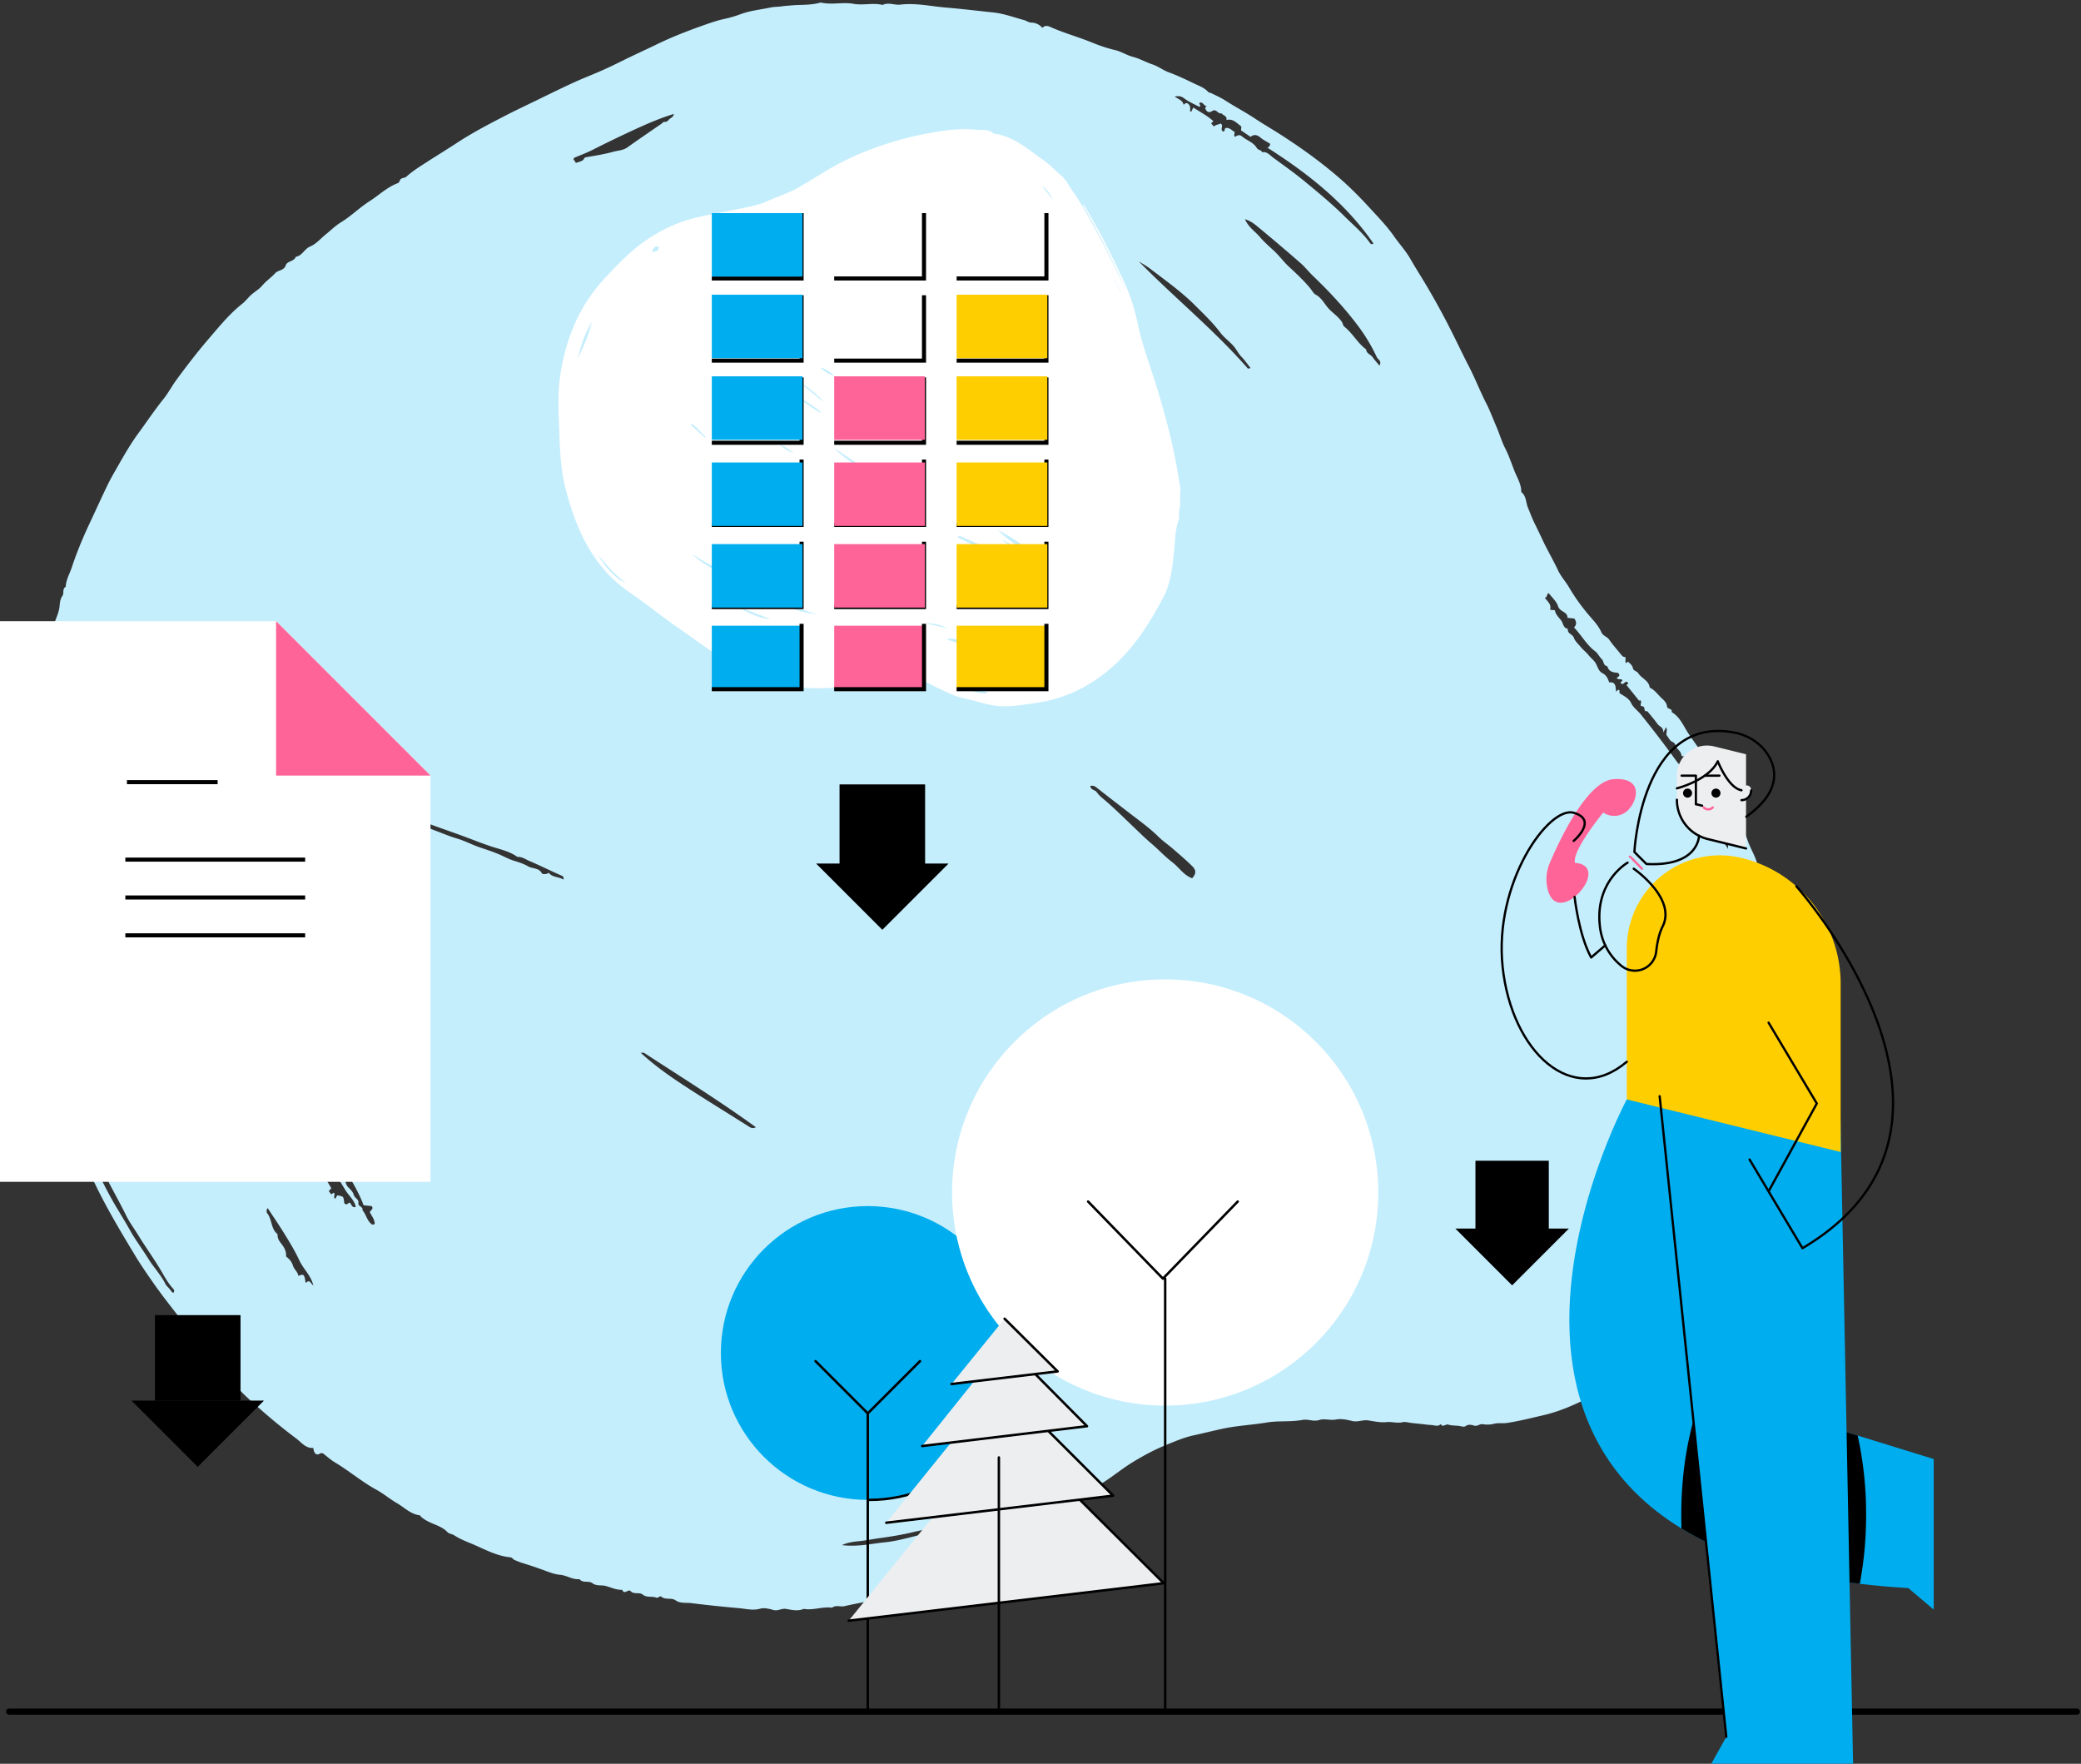 <svg xmlns="http://www.w3.org/2000/svg" width="459" height="389"><rect width="100%" height="100%" fill="#333333" stroke="none"/><g transform="translate(-11 -18)" fill="none" fill-rule="evenodd"><g stroke="#000" stroke-linecap="round" stroke-linejoin="round" stroke-width="1.35"><path d="M271 395.5h198.1M13 395.5h258"/></g><path d="M196.697 358.777c1.48.174 2.572.14 3.743.066 1.92-.12 3.772-.497 5.663-.68 2.878-.28 5.583-1.136 8.35-1.757.904-.204 1.898-.385 2.792-.778.864-.38 1.77-.735 2.736-.918.107-.02.459-.106.208-.5-.418.047-.817-.014-1.368.166-2.087.685-4.302 1.024-6.45 1.54-2.3.554-4.635.944-6.975 1.263-1.248.17-2.52.39-3.747.58-1.52.236-3.181.198-4.952 1.018m92.026-106.138c-.044.676-.67.848-.507 1.669.162.815.594 1.353.852 2.04.362.96 1.119 1.397 1.933 1.527.692.109.38.722.669 1.094 1.403.208 2.813.275 4.175-1.29-2.473-1.615-4.103-4.25-7.122-5.04m-197.535 31.18c-1.223-3.58-6.001-11.63-8.816-12.955.445.964.443 1.996 1.54 2.43.4.158.58.84.959 1.156.543.454-.085 1.127.4 1.624.505.514.719 1.43 1.28 1.775.772.475.653 1.375 1.185 1.92.501.516 1.123 1.079 1.284 1.736.19.771 1.177.958 1.032 1.78-.153.872 1.118.776.886 1.629.76.848.96 2.08 1.797 2.884.298.286.529.438.917.112-.035-1.009-.69-1.768-1.069-2.535.127-.517.8-.635.494-1.223-.032-.038-.073-.134-.125-.14-.562-.07-1.126-.125-1.764-.192m-11.057 17.763c-.516-2.278-2.23-3.691-3.133-5.654-.937-2.032-2.093-3.917-3.25-5.799-1.194-1.939-2.483-3.81-3.722-5.697-.212.346-.352.816-.065 1.182 1.065 1.359.782 3.475 2.268 4.583-.116 1.277.83 1.959 1.364 2.883.38.655.594 1.432.491 2.016.815.64 1.28 1.22 1.567 2.137.237.757 1.05 1.253 1.143 2.157 1.235-.467 1.334-.36 1.61 1.525.274-.024.373-.465.911-.27l.816.937m72.17-51.414c3.265 3.027 6.878 5.514 10.56 7.897 4.432 2.871 8.948 5.623 13.405 8.459.5.318.888.379 1.457.08-7.997-5.793-16.335-10.974-24.549-16.329-.217-.142-.58-.077-.873-.107M286.846 99.184c-.706-.885-1.299-1.759-2.023-2.502-.71-.73-1.116-1.663-1.802-2.431-.918-1.027-2.049-1.815-2.882-2.924-1.652-2.201-3.644-4.076-5.583-6.014-3.04-3.035-6.521-5.485-9.902-8.073-.778-.596-1.652-1.065-2.482-1.594 7.906 8.048 16.65 15.136 24.067 23.633.05.058.274-.039.607-.095M43.818 176.605l-1.417.209c.07-1.197-1.438-.614-1.616-1.784.053-1.218.41-2.64.028-4.092-.176-.67-.392-.633-.839-.375-.091 1.072-.421 2.149.124 3.067-.244.5-.75.094-.933.552-.145 1.385-.622 2.875-.354 4.186.296 1.45-.044 2.754-.11 4.115-.068 1.415-.279 2.824-.427 4.236-.04.372-.093.742-.109 1.114-.005.127.084.258.13.387.333.043.662.21 1 .019-.345-1.367-.29-1.326.551-2.142.444-.43.645.1.914.043.794-.166.502-1.118.926-1.512.3-.38.788.396 1.062-.316-.63-.38-1.658.11-1.913-1.027.652-1.129.652-1.129-.422-2.038-.525-.093-.125.844-.757.761.132-.544-.296-1.232.725-1.285.303-.016.58-.855.744-1.12.09-.512-.423-.572-.175-.904.408-.544 1.024-.53 1.494-.78.334.295.435.76.802.868.506-.683-.431-.976-.127-1.54.138-.126.297-.271.699-.642m53.836 20.65c1.612.238 2.755 1.421 4.228 1.938 1.808.633 3.557 1.412 5.353 2.084 1.532.572 3.024 1.215 4.61 1.675 1.628.473 3.139 1.288 4.753 1.853 1.671.584 3.384 1.105 4.99 1.847.9.417 1.765.868 2.724 1.167 1.082.337 2.195.682 3.157 1.245.978.572 2.377.297 3.035 1.512.159.293.678.22 1.04.152.182-.035.476-.25.497-.223.807 1.027 2.178.823 3.277 1.503-.039-.432.07-.663-.45-.89-2.39-1.037-4.711-2.22-7.109-3.237-.841-.357-1.635-.959-2.64-.888-1.692-1.239-3.78-1.66-5.697-2.285-1.971-.643-3.907-1.426-5.83-2.14-4.25-1.579-8.591-2.95-12.723-4.827-1.123.138-1.945-1.124-3.215-.486m40.375-143.32c.57-.216 1.19-.31 1.587-.655.218-.19.19-.534.69-.615 2.029-.329 4.067-.668 6.043-1.212 1.01-.278 2.113-.283 3.037-.944 2.474-1.77 4.992-3.48 7.498-5.206.236-.162.38-.465.76-.423.527.057.772-.423 1.108-.69.293-.236.763-.37.87-1.057-3.348 1.028-6.377 2.38-9.382 3.776a268.814 268.814 0 0 0-8.489 4.118c-1.275.649-2.602 1.148-3.917 1.69-.169.071-.287.262-.371.342l.566.876m113.47 137.4c.059.944 1.01.805 1.412 1.38.398.568.94 1.058 1.51 1.536 2.153 1.805 4.148 3.794 6.184 5.73 1.468 1.397 2.915 2.849 4.445 4.14 1.532 1.296 2.873 2.788 4.471 3.997 1.518 1.149 2.517 2.887 4.429 3.582.87-.958.956-1.753.005-2.688-1.376-1.352-2.857-2.605-4.319-3.872-1.02-.883-2.158-1.647-3.11-2.59-1.876-1.86-4.03-3.404-6.111-5.008-2.517-1.94-5.043-3.871-7.535-5.841-.47-.37-.853-.488-1.38-.366M75.287 266.152c.8.949 1.05 2.134 1.509 3.237.542 1.305 1.296 2.524 1.875 3.816.22.49 1.147.442.893 1.223 2.079 1.427 3.285 3.513 4.51 5.636l-.558.646.555.708c.185-.132.36-.255.527-.376.507.354-.257 1.016.383 1.348l.388-.756c1.387.22 1.394.22 1.539 1.505.028.253.11.414.383.438.37.099.523-.232.77-.367.497.299.567 1.331 1.415.957-.32-1.483-1.463-2.392-2.198-3.544-.854-1.34-1.606-2.74-2.555-4.036a103.663 103.663 0 0 1-2.676-3.806c-.962-1.448-1.717-3.033-2.855-4.379-.392-.465-.98-.889-1.11-1.417-.175-.706-.625-1.15-1.023-1.663-.424-.55-.881-1.077-1.3-1.583-.897.803.74 1.788-.472 2.413m-54.443-24.3c-.351.404-.34.81-.19 1.246.634 1.846 1.024 3.765 1.502 5.64.862 3.38 1.949 6.68 3.095 9.963 1.957 5.61 4.157 11.131 6.71 16.513 1.09 2.3 2.214 4.588 3.44 6.82 1.312 2.39 2.814 4.68 4.137 7.064 1.27 2.288 2.855 4.374 4.228 6.593 1.155 1.865 2.72 3.461 3.7 5.443.195.395.558.715.86 1.055.3.335.527.767.902.966.347-.477.163-.71-.05-.942-.953-1.044-1.683-2.282-2.357-3.462-1.62-2.834-3.566-5.454-5.262-8.231-.907-1.484-1.982-2.916-2.731-4.438-1.688-3.428-3.617-6.733-5.288-10.172-2.248-4.624-4.124-9.385-6.228-14.059-.5-1.108-.567-2.315-1.054-3.385-1.076-2.362-2.02-4.774-2.613-7.279-.45-1.899-1.295-3.667-1.635-5.62-.21-1.206-.511-2.54-1.166-3.715M278.128 45.181l.614.732c.415-.446 1.009-.418 1.476-.665.821.37-.316 1.478.657 1.772.394-.133.095-.764.605-.807.78-.055 1.232.586 1.838.876.056.37-.25.746.069 1.093.498-.31 1.008-.572 1.543-.112 1.06.914 2.54 1.293 3.294 2.592.274.47.967.36 1.155.913 1.084-.196 1.693.647 2.416 1.175 2.362 1.726 4.753 3.421 7.009 5.282 2.994 2.47 6.002 4.95 8.755 7.682 1.899 1.884 3.993 3.61 5.57 5.82.247.347.547.415.8.149-6.137-8.894-14.393-15.384-23.347-21.1.32-.248.67-.436.52-.915-.693-.432-1.462-.792-2.082-1.327-.766-.662-1.486-.738-2.18-.16l-2.1-1.421c.002-.368.123-.829-.013-.926-.964-.69-1.781-1.75-3.207-1.368.173-.996-.787-.966-1.078-1.485-.789.289-1.137-1.145-2.117-.471-.699.48-1.308.099-1.516-.763l.4-.326c-.68.008-.84-1.025-1.574-.767-.419.328.561.568-.137.898-1.09-.595-2.328-1.103-3.355-1.892-.686-.525-1.23-.484-2.067-.382.84.615 1.78.828 1.99 1.834.343-.279.624-.612 1.11-.116.443.45.34.923.327 1.436-.006.185.172.234.287.14l.412-.867c1.515 1.026 3.13 1.79 4.442 3.054l-.516.422m7.478 21.174c.773 1.797 2.283 2.716 3.348 3.981.914 1.086 2.055 2.058 3.116 3.051 1.146 1.074 2.052 2.343 3.18 3.394 1.67 1.552 3.344 3.087 4.782 4.854.381.468.683 1.091 1.179 1.359 1.334.719 1.917 2.06 2.866 3.087.95 1.03 2.178 1.785 2.949 2.999.203.32.13.68.564 1.029 1.787 1.441 2.867 3.574 4.747 4.964.033.924 1.009 1.09 1.43 1.715.428.633.964 1.195 1.497 1.844.59-1.03-.352-1.346-.6-1.88a37.998 37.998 0 0 0-3.963-6.668c-3.029-4.07-6.495-7.78-10.16-11.294-.909-.873-1.67-1.874-2.602-2.693a414.762 414.762 0 0 0-9.679-8.22c-.72-.595-1.523-1.19-2.654-1.522m72.576 90.035c.74-.8.428-1.38.08-1.972l-1.533-.161c.075-1.37-1.656-1.242-2.068-2.554-.338-1.078-1.354-1.94-2.061-2.885-.524.164-.217.917-.87 1.01.586.827 1.531 1.462 1.167 2.65l1.063.112c.137.913.798 1.513 1.338 2.186.513.637.447 1.742 1.534 1.912-.216 1.068 1.034 1.15 1.311 1.973.247.74.944 1.33 1.46 1.971.546.68 1.289 1.227 1.792 1.87.508.648 1.208 1.134 1.604 1.855.413.755.618 1.7 1.435 2.107.876.438 1.216 1.17 1.495 2.045 1.475-.196 1.426.974 1.516 2.018.256-.21.374-.305.496-.404.537.085.05.638.386.842.916.555 1.96 1.083 2.42 2.048.516 1.085 1.477 1.697 2.177 2.57 2.751 3.431 5.432 6.914 7.995 10.49.174.243.503.46.53.713.152 1.512 1.327 2.39 2.048 3.554.779 1.256 1.846 2.358 2.464 3.642.93 1.935 1.873 3.827 3.222 5.41-.14.287-.476.276-.413.444.704.949 1.744 1.74 1.848 2.639.139 1.211.982 1.656 1.538 2.787.002-2.166.002-2.166-.987-3.426.608-.654-.381-1.504.273-2.275-.794-.28-1.91-.26-1.608-1.598a.52.52 0 0 0-.23-.582c-1.32-.776-1.572-2.286-2.292-3.455-.569-.922-1.304-1.927-.87-3.068-1.071-.593-1.688-1.345-2.061-2.306l.614-.538c-.545-.32-1.085-.64-1.64-.965.057-.784-.26-1.491-.566-2.208l-.89-.094c-.03-.733-.523-1.205-.958-1.685-.4-.441-.307-1.15-1.078-1.45-.548-.212-.876-.996-1.301-1.524-.056-.52.248-1.075-.08-1.709l-.615 1.193c.086-1.212-.865-1.313-1.286-1.909-.695-.986-1.499-1.893-2.256-2.832-.946.28-.293-1.016-1.065-1.054-.896-.044.152-1.098-.533-1.338l-.18.114c-.955-1.182-1.84-2.28-2.728-3.377-.286-.266.59-.234.208-.635-.57-.701-.988.934-1.555.048-.06-.311.517-.259.307-.668-.33-.258-.905.073-1.184-.428.316-.201.64-.408.584-.624-.16-.516-.409-.486-.624-.505-.956-.085-1.773-.36-2.03-1.438-.919-.111-.745-1.098-1.239-1.572-.54-.519-.867-1.287-1.452-1.723-1.889-1.41-2.968-3.5-4.652-5.241M240.937 24.15c.474-.604 1.178-.452 1.655-.237 3.021 1.358 6.225 2.22 9.289 3.477 1.61.661 3.327 1.253 5.068 1.653 1.379.317 2.565 1.145 3.952 1.503 1.492.385 2.852 1.18 4.33 1.672 1.245.415 2.311 1.27 3.578 1.736 1.836.675 3.615 1.513 5.375 2.371 1.126.55 2.36.95 3.252 1.893.234.248.52.229.768.35 1.066.519 2.141 1.005 3.15 1.657 2.11 1.362 4.352 2.521 6.44 3.914 1.515 1.012 3.082 1.928 4.623 2.892 1.482.93 2.947 1.888 4.39 2.875 3.385 2.314 6.66 4.779 9.75 7.472 2.418 2.106 4.654 4.398 6.827 6.77 1.76 1.924 3.584 3.8 5.063 5.928 1.187 1.706 2.628 3.25 3.64 5.03.953 1.68 2.005 3.319 2.995 4.963a168.698 168.698 0 0 1 6.395 11.661c1.164 2.335 2.287 4.71 3.484 7.017 1.404 2.707 2.491 5.553 3.887 8.263.816 1.587 1.45 3.34 2.175 5.003.703 1.611 1.176 3.31 1.979 4.876.802 1.565 1.362 3.254 1.993 4.872.593 1.522 1.577 3.012 1.552 4.767 1.147.872.991 2.336 1.487 3.494.492 1.147.923 2.365 1.478 3.469a140.013 140.013 0 0 1 1.661 3.457c1.086 2.32 2.387 4.522 3.473 6.825.663 1.407 1.7 2.509 2.465 3.819 1.455 2.493 3.21 4.832 5.148 7.007.776.871 1.49 1.812 1.967 2.872.366.807 1.258.925 1.723 1.62.752 1.124 1.693 2.122 2.532 3.19.28.355.558.67 1.047.636l.004 1.16c.304.38.321-.187.597-.122.386.405.907.744 1.038 1.418.123.632.873.601 1.197 1.125.707 1.139 2.336 1.566 2.512 3.155 1.202.564 1.898 1.702 2.858 2.543.48.422.89.96.97 1.665.067.607 1.218.329 1.005 1.191 1.952 1.123 2.684 3.26 3.852 4.961 1.87 2.73 3.96 5.333 5.38 8.4.71 1.533 1.894 2.921 2.648 4.47 1.694 3.481 3.629 6.853 4.901 10.538.527 1.523 1.394 2.93 1.906 4.455 1.087 3.238 2.18 6.479 3.016 9.795.156.62.43 1.21.233 1.903-.21.743.633 1.099.787 1.802.184.832-.055 1.67.296 2.535.194.476.158 1.283.382 1.836.726 1.798.331 3.79 1.1 5.57.29.673.069 1.462.04 2.144-.095 2.319.875 4.554.465 6.856-.225 1.261-.064 2.46.31 3.626.12.374.264.76.109 1.04-.547.981-.2 2.024-.248 3.02-.052 1.064.268 2.136.083 3.238-.187 1.114-.529 2.306-.31 3.361.394 1.89-.037 3.68-.212 5.5-.088.909.204 1.938-.688 2.718-.47.41.885.94.07 1.542-.484.358-.403.828-.187 1.378.198.502-.663.972-.34 1.47.32.492.535 1.257.246 1.393-.725.34.144 1.07-.474 1.304-.05.019-.098.118-.097.18.028 2.019-1.053 3.814-1.125 5.841-.042 1.185-.457 2.412-.95 3.509-.473 1.051-.731 2.166-1.014 3.237-.491 1.867-1.525 3.505-1.992 5.361-.127.503-1.392.494-.636 1.402-.694.345-.38 1.069-.615 1.573-.173.375-.596.635-.996 1.034-.011 1.067-.601 1.998-1.146 3.036-1.043 1.987-2.17 3.918-3.446 5.741-1.754 2.508-3.41 5.133-5.895 7.026-.512.39-.187.97-.598 1.36-2.387 2.262-4.533 4.76-7.34 6.596-1.174.77-2.112 1.996-3.31 2.794-2.405 1.603-4.576 3.516-7.249 4.788-1.586.755-3.103 1.784-4.703 2.595-3.323 1.685-6.706 3.242-10.351 4.094-2.726.638-5.439 1.333-8.22 1.752-.956.144-1.918-.048-2.78.171a6.307 6.307 0 0 1-2.578.106c-.677-.102-1.16.53-1.902.313-.579-.169-1.243-.367-1.92.145-.31.234-1.01-.043-1.533-.095-.752-.075-1.539-.045-2.242-.271-.577-.187-1.173.714-1.655-.106-.653.65-1.413.208-2.123.19-.677-.02-1.352-.132-2.027-.203l-2.254-.237c-.675-.07-1.394-.322-2.017-.174-1.203.287-2.355-.147-3.558-.02-1.322.14-2.703-.175-4.046-.375-1.172-.175-2.273.422-3.474.136-1.166-.275-2.452-.565-3.582-.336-1.276.257-2.557-.265-3.67.1-1.328.437-2.516-.242-3.72-.015-2.628.498-5.323.144-7.91.578-3.265.546-6.578.685-9.83 1.393-2.117.461-4.228.991-6.346 1.45-2.098.456-4.116 1.337-6.122 2.15-2.508 1.016-4.88 2.307-7.2 3.714-2.329 1.414-4.414 3.163-6.71 4.607-1.046.658-1.949 1.495-3.024 2.125-1.16.68-2.052 1.812-3.208 2.498-2.895 1.714-5.275 4.189-8.375 5.583-3.223 2.759-7.204 4.284-10.73 6.556-1.757 1.131-3.828 1.772-5.743 2.661-3.18 1.479-6.487 2.627-9.784 3.806-3.032 1.086-6.137 1.89-9.279 2.566-2.258.488-4.542.865-6.79 1.394-.912.214-1.9-.327-2.734.343-2.1-.303-4.15.63-6.254.254-1.299.563-2.626.226-3.91.01-.98-.164-1.798.528-2.805.231-.926-.272-2.022-.528-2.9-.28-1.596.449-3.087.025-4.607-.109-3.534-.312-7.065-.68-10.586-1.118-1.155-.144-2.398.118-3.463-.622-.935-.649-2.205-.013-3.14-.8-.341-.287-.65.386-1.135.198-.945-.368-2.045.086-2.979-.672-.723-.587-1.898.065-2.676-.776-.47-.507-1.366.937-1.832-.267-1.277.058-2.408-.504-3.593-.838-.98-.276-2.054.08-2.996-.63-.802-.606-2.093.07-2.844-.892-1.524.17-2.782-.828-4.268-.949-1.118-.09-2.229-.513-3.299-.908a97.458 97.458 0 0 0-5.019-1.693c-.621-.192-1.195-.438-1.779-.692-.324-.14-.444-.523-.89-.566-2.815-.271-5.308-1.584-7.82-2.696-1.514-.669-3.126-1.207-4.544-2.161-.386-.26-1.14-.32-1.502-.704-1.066-1.13-2.527-1.531-3.843-2.145-.727-.339-1.376-.702-1.961-1.218-.112-.098-.182-.322-.29-.335-2.005-.243-3.365-1.71-4.992-2.654-1.572-.91-2.979-2.115-4.571-2.984-3.21-1.751-5.988-4.141-9.115-6.012-1.021-.61-1.913-1.433-2.624-1.977-.723-.328-.853.345-1.426.18-.502-.16-.66-.702-.76-1.416-1.676.135-2.62-1.225-3.774-2.088a124.178 124.178 0 0 1-7.92-6.458c-1.677-1.485-3.386-2.927-4.896-4.63-4.785-5.392-9.354-10.963-13.768-16.653-1.682-2.17-3.384-4.343-4.95-6.599-1.33-1.916-2.684-3.842-3.884-5.83-2.805-4.652-5.61-9.31-8.063-14.172-1.876-3.717-3.519-7.528-5.173-11.342a94.696 94.696 0 0 1-2.859-7.444 279.385 279.385 0 0 1-3.812-12.18c-1.106-3.849-1.365-7.86-2.675-11.64.252-2.452-1.048-4.747-.718-7.205-.606-1.118-.35-2.388-.45-3.557-.1-1.2-.523-2.422-.192-3.689.151-.578-.435-1.178-.244-1.885.158-.587.259-1.241-.128-1.823.765-.473-.273-.93 0-1.507.272-.58.389-1.386.216-1.994-.422-1.489.28-2.999-.046-4.353-.353-1.47.285-2.817.022-4.15-.322-1.638.704-3.026.551-4.592-.013-.138.294-.305.454-.461-.1-.34-.478-.216-.788-.456.334-.474.802-.914.982-1.45.212-.629.175-1.34.258-2.126l-1.298-1.313c.311-.877.075-1.61.545-2.325.206-.312-.034-1.16-.077-1.763-.058-.79.89-1.379.572-1.968-.423-.786-.162-1.462-.091-2.162.66-6.532 1.346-13.061 2.057-19.587.076-.699-.168-1.538.618-2.04-1.028-.83.364-1.336.296-2.087-.064-.69.288-1.363.544-2.045.437-1.162.323-2.524.496-3.795.117-.85.047-1.697.657-2.506.485-.645.282-1.64.6-2.5.386-1.039.876-2.134.979-3.298.071-.79.13-1.546.644-2.273.381-.54-.106-1.512.708-1.988.072-1.542.865-2.852 1.336-4.269 1.13-3.407 2.515-6.703 4.043-9.946 1.28-2.718 2.514-5.458 3.82-8.162.424-.877.886-1.748 1.37-2.587 1.74-3.024 3.415-6.115 5.474-8.918 1.834-2.496 3.558-5.082 5.507-7.506 1.036-1.288 1.828-2.81 2.82-4.169 2.34-3.2 4.764-6.33 7.348-9.339 2.266-2.637 4.464-5.337 7.22-7.513.724-.571 1.281-1.35 1.972-1.97.786-.704 1.762-1.233 2.424-2.029.862-1.036 1.983-1.765 2.861-2.734.682-.753 1.949-.526 2.35-1.779.291-.91 1.819-.778 2.2-1.845 1.43-.224 1.888-1.752 3.203-2.29 1.271-.521 2.264-1.722 3.378-2.625 1.117-.903 2.151-1.943 3.37-2.682 2.241-1.36 4.09-3.246 6.273-4.632 2.081-1.324 3.882-3.108 6.222-3.991.554-.209.386-.698.751-.962.381-.274.846-.18 1.183-.484 1.37-1.234 2.934-2.204 4.472-3.198 2.187-1.413 4.42-2.77 6.59-4.196 3.372-2.218 6.92-4.077 10.488-5.921 2.325-1.201 4.692-2.32 7.046-3.462 2.735-1.327 5.457-2.677 8.217-3.944 2.105-.965 4.274-1.789 6.39-2.729 1.678-.746 3.326-1.557 4.972-2.37 2.277-1.124 4.597-2.169 6.873-3.274 3.238-1.576 6.558-2.9 9.932-4.097 1.7-.604 3.405-1.223 5.201-1.614a24.426 24.426 0 0 0 3.404-.99c2.207-.84 4.501-1.043 6.758-1.526.794-.17 1.576-.125 2.336-.238.712-.107 1.41-.142 2.119-.21 2.12-.204 4.28-.015 6.366-.585a.94.94 0 0 1 .427-.027c2.34.518 4.714-.18 7.075.255 2.1.388 4.272-.288 6.387.245 1.299-.64 2.628.077 3.912-.074 3.46-.407 6.824.39 10.225.667 3.385.275 6.758.702 10.138 1.044 2.396.242 4.648 1.09 6.948 1.71.497.134 1 .537 1.586.55 1 .021 1.79.45 2.455 1.162" fill="#C5EEFD"/><circle fill="#00ADEE" fill-rule="nonzero" cx="202.4" cy="316.4" r="32.4"/><path d="M258.089 82.38l.043-.02-1.22-2.74-.044.02 1.22 2.74zm-72.065 35.584c-.835-.855-1.9-1.44-3.048-1.928.857.83 1.888 1.454 3.048 1.928zm-31.32-44.293c.522-.401 1.567.218 1.626-1.265-.967-.294-1.296.488-1.626 1.265zm80.32 65.293c-.949-.772-1.917-1.479-3.048-1.928.931.784 1.949 1.435 3.048 1.928zm5.706-80.088l2.54 3.248c-.61-1.29-1.389-2.443-2.54-3.248zm-11.507 106.32c1.22.653 2.868.895 3.554.607l-3.554-.606zm-49.743-5.936c-1.298-.63-2.572-1.307-3.96-1.52 1.187 1.021 2.575 1.294 3.96 1.52zm45.743 10.937c.891.541 1.914.704 2.996.719.17.002.372.068.46-.155.086-.22-.11-.272-.281-.289-1.057-.098-2.117-.184-3.175-.275zm-30.2-69.233c-.805-.91-1.828-1.535-3.047-1.928.725.989 1.937 1.412 3.048 1.928zm-31.48 10.495l-.224.224 3.178 2.84.191-.19c-1.147-.86-1.856-2.154-3.144-2.874zm71.148 56.938l-5.382.206c1.775.271 3.562.274 5.382-.206zm-19.628-12.954l4.874 1.114c-1.54-.815-3.164-1.134-4.874-1.114zm7.535-14.563c-.055.09-.11.179-.167.268 1.66.76 3.332 1.496 5.21 1.866l-5.043-2.134zm-30.007-34.25c-.628-1.108-4.088-3.861-5.182-4.26l5.182 4.26zm-6.638-1.557l5.89 3.945.15-.212c-1.84-1.494-3.835-2.77-6.04-3.733zm52.738 29.188l.138-.217c-1.264-1.484-2.93-2.339-4.527-3.302l-.133.21 4.522 3.31zm-74.898 6.058c1.695 1.739 6.132 4.35 7.414 4.362-1.308-.775-2.486-1.53-3.725-2.19-1.271-.676-2.455-1.469-3.69-2.172zm-14.796 6.225c-1.156-.905-2.241-1.86-3.224-2.9-.969-1.026-1.85-2.123-2.77-3.188 1.399 2.67 4.107 5.404 5.994 6.088zm81.667-4.567c-2.718-1.434-5.379-2.983-8.328-3.954 2.667 1.535 5.367 3.006 8.328 3.954zm-57.625 9.503c2.51 1.33 4.93 2.883 7.922 3.04-2.656-.975-5.277-2.036-7.922-3.04zm-34.56-54.52c1.278-2.553 2.416-5.152 3.041-7.92-1.514 2.469-2.409 5.151-3.04 7.92zm56.61 19.903c1.363 1.688 6.184 4.942 7.822 5.274l-7.822-5.274zm32.168 44.2c-.897-1.144-5.908-2.556-7.514-2.127 2.541 1.065 5.075 1.41 7.514 2.128zm-35.68-7.493c-3.449-.883-6.652-2.44-10.155-3.14 3.166 1.672 6.577 2.656 10.156 3.14zm30.952-17.458l-.239.414c3.093 1.55 6.184 3.101 9.534 4.205-2.865-1.94-6.139-3.178-9.295-4.62zm19.405 5.989c-3.483-2.48-6.838-5.193-10.868-7.202 3.298 3.113 9.33 7.136 10.868 7.202zm17.872-59.063c-2.93-6.79-6.29-13.382-9.931-19.837l.2-.11c.749 1.326 1.487 2.657 2.247 3.976 2.35 4.075 4.36 8.323 6.382 12.565 1.497 3.14 2.551 6.427 3.26 9.836.841 4.05 2.256 7.934 3.517 11.863 2.422 7.547 4.47 15.191 5.628 23.047.091.619.285 1.295.225 1.854-.149 1.385.148 2.775-.205 4.164-.187.739.085 1.56-.188 2.361-.74 2.174-.745 4.462-.973 6.721-.353 3.484-.716 7.033-2.345 10.174-2.925 5.64-6.34 11-11.12 15.284-4.945 4.434-10.677 7.26-17.361 8.15-2.88.382-5.71.957-8.626.544-1.512-.215-2.98-.616-4.445-1.027-1.756-.493-3.569-.733-5.265-1.506-2.347-1.07-4.672-2.153-6.913-3.445-2.354-1.357-4.891-1.08-7.45-.488-3.162.732-6.237 1.81-9.472 2.253-9.045 1.236-17.39-.574-25.209-5.32-3.946-2.395-7.613-5.164-11.388-7.786-3.544-2.462-6.9-5.206-10.456-7.639-8.035-5.496-11.714-13.611-14.084-22.56-1.053-3.972-1.308-8.066-1.44-12.172-.144-4.484-.477-8.959.222-13.432 1.257-8.048 4.253-15.262 9.9-21.27 2.718-2.892 5.441-5.781 8.713-8.058 3.217-2.24 6.676-3.967 10.513-4.973 4.629-1.215 9.385-1.79 14.017-2.966a15.559 15.559 0 0 0 2.577-.919c2.2-.992 4.538-1.68 6.637-2.883 2.54-1.456 4.998-3.055 7.54-4.504 3.893-2.22 8.005-3.927 12.283-5.292a75.5 75.5 0 0 1 12.29-2.797c2.487-.357 5.015-.459 7.504-.204 1.174.12 2.549-.208 3.548.818 4.374.537 7.508 3.417 10.909 5.786 1.49 1.039 2.73 2.374 4.096 3.552 1.113.96 1.642 2.239 2.441 3.355 2.182 3.044 3.89 6.384 5.672 9.67 2.342 4.321 4.45 8.76 6.55 13.215z" fill="#FFF"/><path stroke="#000" stroke-width=".54" stroke-linecap="round" stroke-linejoin="round" d="M213.92 318.2l-11.52 11.52-11.52-11.52M202.4 329.72v65.52"/><circle fill="#FFF" fill-rule="nonzero" cx="268" cy="281" r="47"/><path stroke="#000" stroke-width=".54" stroke-linecap="round" stroke-linejoin="round" d="M284 283l-16.5 17-16.5-17M268 300v95M235.16 316.4c0 17.894-14.506 32.4-32.4 32.4"/><path fill="#EDEEEF" fill-rule="nonzero" d="M198.2 375.44l69.48-8.264-34.74-34.576z"/><path stroke="#000" stroke-width=".54" stroke-linecap="round" stroke-linejoin="round" d="M198.2 375.44l69.48-8.264-34.74-34.576"/><path fill="#EDEEEF" fill-rule="nonzero" d="M206.48 353.84l50.04-5.973-25.02-24.987z"/><path stroke="#000" stroke-width=".54" stroke-linecap="round" stroke-linejoin="round" d="M206.48 353.84l50.04-5.973-25.02-24.987"/><path fill="#EDEEEF" fill-rule="nonzero" d="M214.4 336.92l36.36-4.375-18.18-18.305z"/><path stroke="#000" stroke-width=".54" stroke-linecap="round" stroke-linejoin="round" d="M214.4 336.92l36.36-4.375-18.18-18.305"/><path fill="#EDEEEF" fill-rule="nonzero" d="M220.88 323.24l23.4-2.778-11.7-11.622z"/><path stroke="#000" stroke-width=".54" stroke-linecap="round" stroke-linejoin="round" d="M220.88 323.24l23.4-2.778-11.7-11.622M231.32 339.44v55.8"/><g fill="#000" fill-rule="nonzero"><path d="M40 326.9l14.613 14.613L69.226 326.9z"/><path d="M45.175 308.047h18.876v18.876H45.175z"/></g><g fill="#000" fill-rule="nonzero"><path d="M196.175 191h18.876v18.876h-18.876z"/><path d="M191 208.453l14.613 14.613 14.613-14.613z"/></g><path fill="#00AEEF" fill-rule="nonzero" d="M168 156h20v14h-20z"/><path stroke="#000" stroke-width=".9" d="M187.805 155.584V170H168M187.805 137.468v14.416H168M187.805 119.35v14.417H168M187.805 101.234v14.416H168M187.805 83.117v14.416H168M187.805 65v14.416H168"/><path fill="#00AEEF" fill-rule="nonzero" d="M168 138h20v14h-20zM168 120h20v14h-20zM168 101h20v14h-20zM168 83h20v14h-20zM168 65h20v14h-20z"/><path fill="#FF6498" fill-rule="nonzero" d="M195 156h20v14h-20z"/><path stroke="#000" stroke-width=".9" d="M214.805 155.584V170H195M214.805 137.468v14.416H195M214.805 119.35v14.417H195M214.805 101.234v14.416H195M214.805 83.117v14.416H195M214.805 65v14.416H195"/><path fill="#FF6498" fill-rule="nonzero" d="M195 138h20v14h-20zM195 120h20v14h-20zM195 101h20v14h-20z"/><path fill="#FFCE00" fill-rule="nonzero" d="M222 156h20v14h-20z"/><path stroke="#000" stroke-width=".9" d="M241.805 155.584V170H222M241.805 137.468v14.416H222M241.805 119.35v14.417H222M241.805 101.234v14.416H222M241.805 83.117v14.416H222M241.805 65v14.416H222"/><path fill="#FFCE00" fill-rule="nonzero" d="M222 138h20v14h-20zM222 120h20v14h-20zM222 101h20v14h-20zM222 83h20v14h-20z"/><path fill="#FFF" fill-rule="nonzero" d="M11 155v123.652h94.956V189.06L71.896 155z"/><path fill="#FF6498" fill-rule="nonzero" d="M105.956 189.06L71.896 155v34.06z"/><path stroke="#000" stroke-width=".9" d="M38.65 207.587h39.656M38.65 215.937h39.656M38.65 224.287h39.656M39 190.5h20"/><path d="M369.81 260.478s-54.34 100.875 62.1 107.775l5.606 4.744V339.79l-39.12-12.075-1.15-80.213" fill="#00ADEE" fill-rule="nonzero"/><path d="M398.158 311.08c-9.313 3.865-16.324 20.755-16.324 41.006 0 1.018.018 2.026.054 3.025 9.483 5.8 22.276 10.137 39.324 12.191a81.753 81.753 0 0 0 1.391-15.216 80.351 80.351 0 0 0-1.859-17.472l-22.348-6.899-.238-16.634z" fill="#000" fill-rule="nonzero"/><path fill="#00ADEE" fill-rule="nonzero" d="M377.064 259.772l33.666-2.306 6.121 2.492 2.877 147.023H388.46l3.306-5.925z"/><path d="M380.868 189.067v5.314a8.926 8.926 0 0 0 6.795 8.668l8.456 2.078V184.35l-7.031-1.729a6.636 6.636 0 0 0-8.22 6.445z" fill="#EDEEEF" fill-rule="nonzero"/><path d="M380.868 194.38a8.926 8.926 0 0 0 6.795 8.669l8.456 2.078" stroke="#000" stroke-width=".5" stroke-linecap="round" stroke-linejoin="round"/><circle fill="#000" fill-rule="nonzero" cx="389.483" cy="192.919" r="1"/><circle fill="#000" fill-rule="nonzero" cx="383.22" cy="192.919" r="1"/><path stroke="#000" stroke-width=".5" stroke-linecap="round" stroke-linejoin="round" d="M385.057 195.351v-6.284h-3.148M390.251 189.067h-3.148"/><path d="M395.115 192.287v2.182a2.132 2.132 0 0 0 2.122-2.325c-.119-1.324-2.122-1.186-2.122.143z" fill="#EDEEEF" fill-rule="nonzero"/><path d="M395.115 194.47a2.132 2.132 0 0 0 2.131-2.132" stroke="#000" stroke-width=".5" stroke-linecap="round" stroke-linejoin="round"/><path d="M386.779 196.086a1.411 1.411 0 0 0 1.996 0" stroke="#FF6498" stroke-width=".5" stroke-linecap="round" stroke-linejoin="round"/><path stroke="#000" stroke-width=".5" stroke-linecap="round" stroke-linejoin="round" d="M385.057 195.356l1.377.339"/><path d="M369.81 227.173v33.305l47.18 11.596v-37.092c0-13.152-8.978-24.605-21.75-27.744a20.529 20.529 0 0 0-25.43 19.935z" fill="#FFCE00" fill-rule="nonzero"/><path stroke="#000" stroke-width=".5" stroke-linecap="round" stroke-linejoin="round" d="M391.765 401.056l-14.701-141.284M385.746 202.335s0 6.835-11.598 6.22l-2.655-2.656s1.467-30.264 22.056-26.33c3.255.62 6.157 2.548 7.735 5.462 1.76 3.25 2.043 7.97-5.104 13.089"/><path d="M370.495 206.936c.108 0 2.66 2.66 2.66 2.66" stroke="#FF6498" stroke-width=".5" stroke-linecap="round" stroke-linejoin="round"/><path d="M380.868 191.866s6.951-1.725 9.023-5.966c0 0 2.266 5.873 5.224 6.387M369.991 208.266s-7.332 4.134-6.086 14.197a12.943 12.943 0 0 0 4.673 8.514 4.717 4.717 0 0 0 7.727-3.125c.216-1.958.632-3.969 1.401-5.485 3.162-6.23-6.361-12.771-6.361-12.771M407.216 213.465s47.066 52.797 1.35 79.824l-7.475-12.528 10.638-19.387-10.638-17.826M408.566 293.289L396.9 273.737" stroke="#000" stroke-width=".5" stroke-linecap="round" stroke-linejoin="round"/><path d="M352.311 213.93a9.148 9.148 0 0 1 .54-5.647c2.209-5.188 8.253-18.037 14.067-18.44 7.292-.504 4.992 5.917 2.404 7.45a4.271 4.271 0 0 1-4.696-.095s-6.984 8.486-6.23 11.117c0 0 4.026 0 2.684 3.834-1.174 3.354-7.264 8.25-8.769 1.78z" fill="#FF6498" fill-rule="nonzero"/><path d="M358.107 203.458s5.463-4.62 0-6.2c-5.463-1.582-17.682 15.382-15.67 34.07 2.013 18.69 15.357 31.052 27.374 20.845" stroke="#000" stroke-width=".5" stroke-linecap="round" stroke-linejoin="round"/><path d="M358.305 215.797s.887 8.343 3.651 13.375l3.111-2.67" stroke="#000" stroke-width=".5" stroke-linecap="round" stroke-linejoin="round"/><g fill="#000" fill-rule="nonzero"><path d="M336.436 274h16.179v16.179h-16.179z"/><path d="M332 288.96l12.525 12.525 12.526-12.526z"/></g></g></svg>